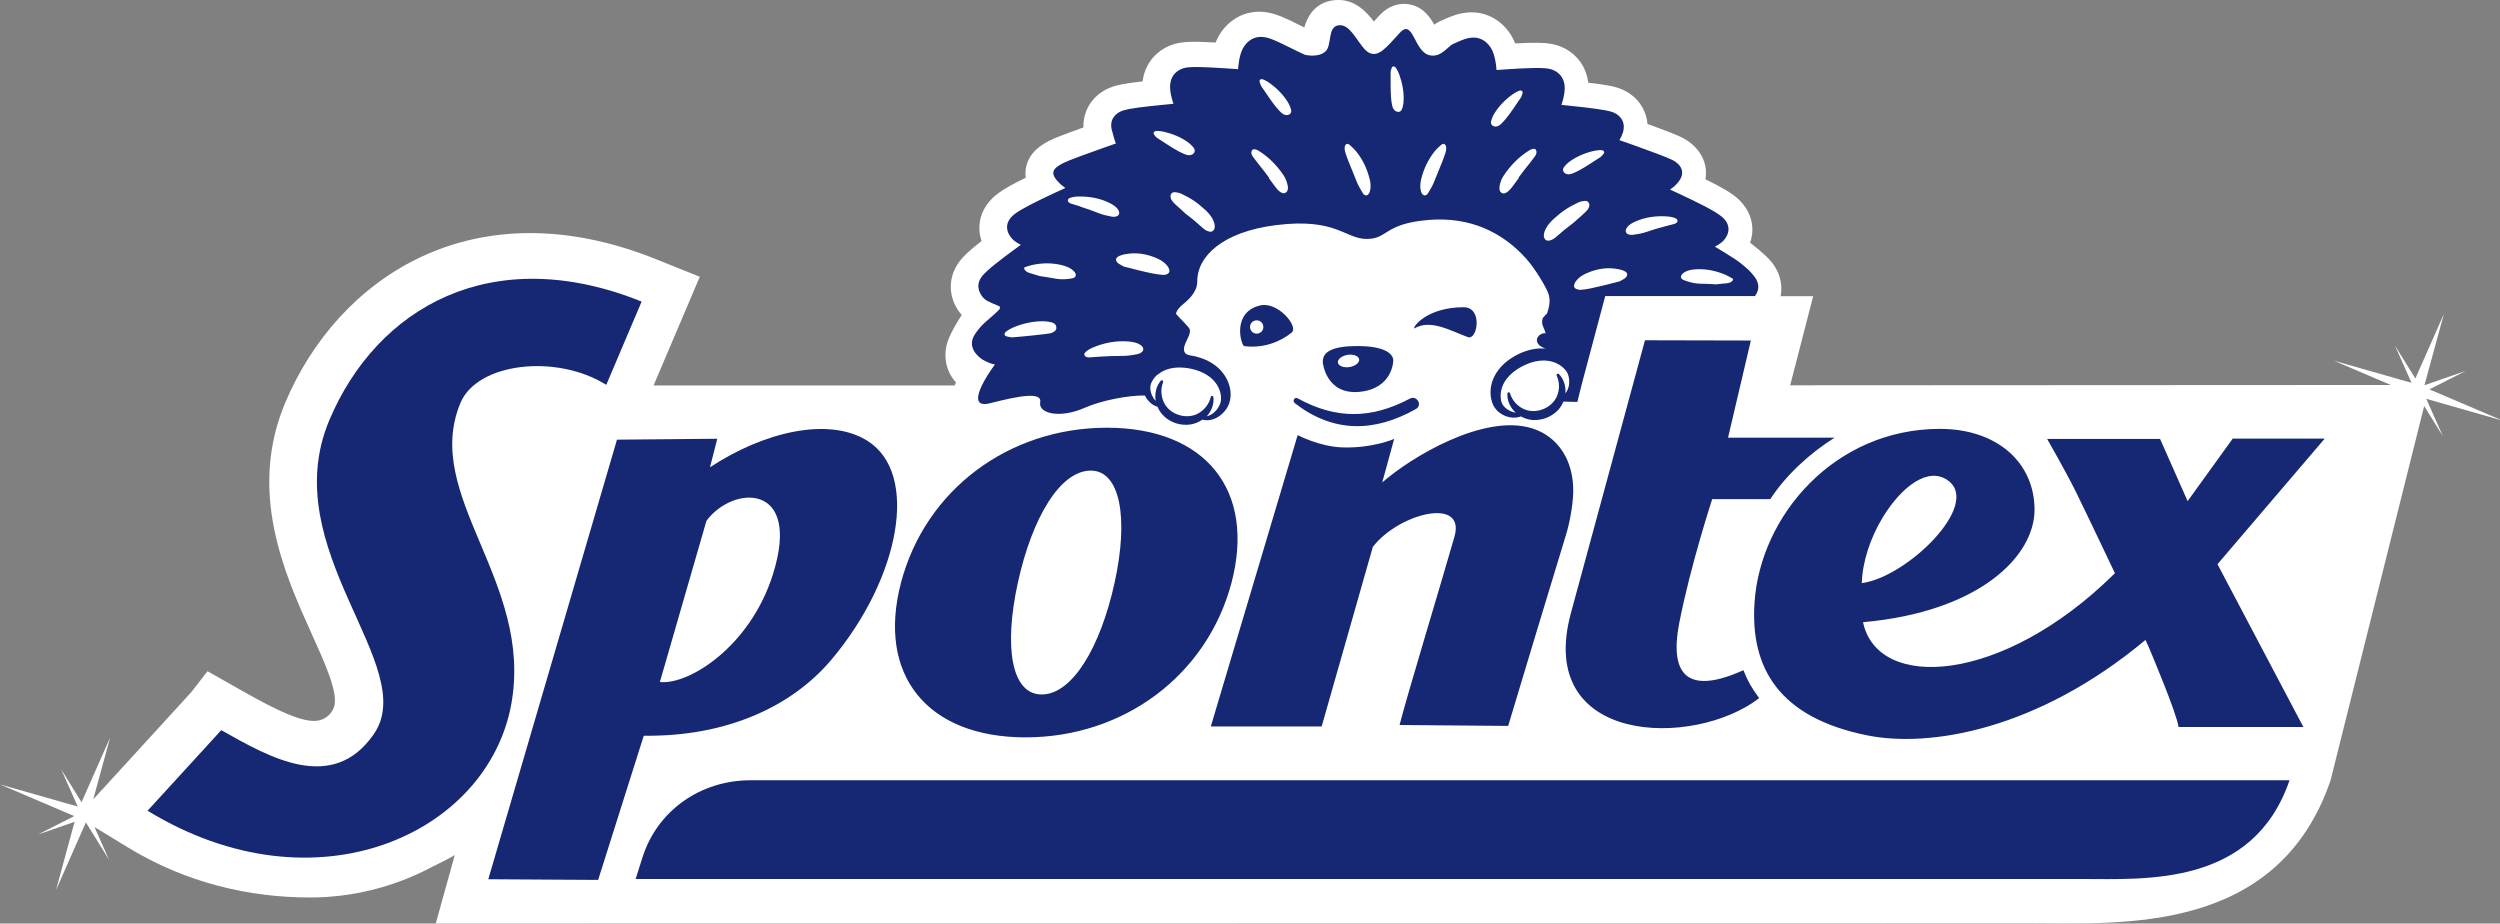 <?xml version="1.0" encoding="UTF-8"?><svg id="Layer_2" xmlns="http://www.w3.org/2000/svg" viewBox="0 0 301.31 111.31"><rect x="0" y="0" width="301.31" height="111.31" fill="#808080" stroke="none"/><defs><style>.cls-1{fill:#162774;}.cls-1,.cls-2{stroke-width:0px;}.cls-2{fill:#fff;}</style></defs><g id="Layer_1-2"><path class="cls-2" d="M301.31,50.56l-8.51-3.63,4.41-2.24-4.92,1.71h-.08l2.34-8.57-3.44,7.79-2.46-3.97,2,4.49-9.37-2.67,6.87,2.93-72.39.04,2.77-10.74h-3.92c.23-1.21,0-2.47-.71-3.58-.38-.61-.87-1.09-1.29-1.47-.29-.26-.65-.58-1.1-.94-.18-.14-.37-.29-.58-.45.15-.44.24-.9.27-1.35.07-1.38-.48-2.72-1.53-3.76-.51-.51-1.09-.89-1.6-1.2-.36-.21-.78-.45-1.41-.78-.33-.17-.7-.36-1.11-.56.09-.55.07-1.02.02-1.36-.22-1.53-1.22-2.83-2.82-3.66-.59-.3-1.79-.78-4.19-1.65-.15-1.79-1.25-3.37-3.04-4.15-.56-.25-1.24-.41-1.72-.49-.34-.06-.76-.13-1.24-.19-.37-.05-.76-.1-1.14-.15-.08-.69-.29-1.34-.61-1.95-.79-1.45-2.21-2.45-3.88-2.73-.4-.07-.9-.11-1.5-.12-.35,0-.78,0-1.27.01-.46.01-.98.03-1.55.06-.04-.11-.09-.22-.14-.33-.94-2.09-3.26-3.91-6.32-3.29-.6.12-1.12.32-1.51.47,0,0-.03,0-.04.02-.31.13-.66.29-1.07.47-.25.12-.48.26-.67.41-.52-.94-1.42-2.25-3.16-2.48-.89-.12-2.23.03-3.51,1.43l-.44.48c-.06.06-.12.13-.17.19-.9-1.2-2.36-2.77-4.64-2.59-1.35.11-3.02.79-3.74,3.3-.21-.1-.42-.21-.63-.31-.34-.17-.66-.33-.99-.49-.38-.18-.74-.34-1.09-.49-.36-.15-.9-.35-1.52-.48-3.07-.63-5.39,1.19-6.33,3.29-.04.1-.09.2-.13.3-.57-.03-1.08-.06-1.52-.07-.48-.02-.92-.02-1.3-.02-.57,0-1.07.05-1.46.11-1.7.28-3.13,1.27-3.92,2.75-.32.59-.52,1.24-.6,1.91-.37.04-.75.09-1.11.14-.48.06-.9.13-1.24.19-.48.09-1.17.24-1.7.48-2,.87-3.14,2.7-3.08,4.74-2.37.85-3.52,1.3-4.11,1.6-.69.36-2.53,1.31-2.84,3.4-.05.37-.05.73,0,1.06-.39.19-.76.38-1.08.54-.59.31-1.03.55-1.4.78-.5.3-1.07.68-1.57,1.18-1.06,1.04-1.6,2.38-1.54,3.76.02.46.11.93.27,1.37-.2.16-.39.31-.57.45-.43.35-.79.66-1.08.92-.42.39-.9.86-1.27,1.46-1.24,1.94-1.01,4.33.52,6.08-.18.28-.33.53-.47.76-.66,1.09-1.03,1.85-1.25,2.52-.51,1.6-.23,3.47,1.03,4.86-.06.13-.11.24-.17.36h-36.28l5.57-13.1-5.2-2.09c-22.12-8.91-38.42,2.24-44.75,17.24-4.55,10.77-.08,20.68,3.19,27.92,1.48,3.29,3.3,7.18,2.66,8.84-.12.32-.34.65-.55.86-1.36,1.36-3.4,1.16-10.35-2.78l-4.33-2.45-1.98,2.55-11.79,12.89,2.03-7.44-3.44,7.79-2.46-3.97,2,4.49-9.37-2.67,8.95,3.82-4.37,2.22,4.41-1.53-2.24,8.23,3.6-8.16,2.79,4.5-1.75-3.94,4.03,2.46c7,4.27,14.6,6.03,21.97,6.03,4.95,0,9.94-1.22,14.32-3.5,1.03-.54,2.1-1.01,3.1-1.61l-2.29,8.24,192.14-.02c11.08,0,29.85,1.36,36.22-17.2l11.29-45.14,2.26,3.64-2.01-4.51,8.89,2.54v-.05Z"/><path class="cls-1" d="M155.67,40.09c-2.79,2.23-5.76,1.61-5.76,1.61-.43-.43-1.34-4.11,1.98-4.89,2.11-.5,4.68,2.56,3.78,3.28ZM152.03,38.84c-.31-.31-.82-.31-1.14,0-.31.31-.31.82,0,1.14.31.31.82.31,1.14,0s.31-.82,0-1.14ZM156.05,48.59c4.62,3.57,9.53,3.57,14.61.7.82-.46.09-1.69-.73-1.25-4.7,2.49-8.93,2.49-13.53-.03-.39-.21-.67.32-.34.58h-.01ZM176.91,40.63c1.16.43,1.84-3.6-.5-3.6-4.31,0-6.09,2.26-5.97,2.57,1.93-1.18,4.31.23,6.47,1.03ZM159.43,43.69c0-.62,0-2.04,4.4-1.98s4.09,1.8,4.09,1.8c0,0-.06,3.34-4.09,3.72-4.03.37-4.4-3.53-4.4-3.53h0ZM162.65,44.24c.71-.12,1.23-.54,1.16-.94s-.69-.64-1.4-.53c-.71.12-1.23.54-1.16.94s.69.64,1.4.53ZM211.54,35.68h-18.07l-2.86,10.74-.5,2.02c-.55,0-1.11-.03-1.68-.04h0c-.16.41-.41.78-.71,1.09-.39.39-.87.69-1.38.89-.52.18-1.07.28-1.63.24-.49-.04-.97-.19-1.4-.43-.39.14-.82.19-1.23.12-.49-.07-.95-.27-1.36-.58-.21-.15-.39-.34-.55-.57-.08-.11-.15-.24-.21-.36-.05-.12-.1-.24-.14-.36-.16-.49-.2-1-.16-1.51.08-1.01.57-1.96,1.22-2.69.66-.73,1.47-1.26,2.33-1.66.87-.38,1.83-.63,2.83-.58.09,0,.18,0,.27.02,0,0-.54-.18-.79-.41-.72-.74.08-1.45.63-1.45.05,0,.1,0,.14.03h0c-.08-.42-.32-.74-.4-1.13,0-.03,0-.05-.02-.08,0-.05,0-.1,0-.15v-.11c0-.09.02-.18.04-.28,0-.04.03-.08.06-.13,0,0,.02-.02.03-.04.03-.04.05-.07.09-.11,0,0,.02-.02.03-.03.04-.04.08-.09.13-.14,0,0,0,0,.02-.02.06-.05.11-.11.18-.17.22-.66.48-1.52.17-2.41-.25-.72-1.51-2.91-2.69-4.23-2.87-3.2-6.8-5.06-11.74-4.65-5.45.45-4.86,2.29-7.47,2.29s-3.65-2.57-10.9-1.67c-6.5.81-9.56,3.79-9.52,6.83,0,1-.7,1.88-1.62,2.63-.48.39-.85.78-.95,1.23.58.68,1.58,1.57,1.66,1.88.22.82-1.05,1.96-.6,2.77.17.31.62.36.62.36.23.03.47.08.7.13.92.23,1.83.62,2.59,1.27s1.33,1.54,1.54,2.53c.1.5.12,1.01,0,1.52-.12.54-.37.99-.71,1.36-.33.37-.73.67-1.2.85-.45.18-.96.21-1.42.09-.43.31-.95.51-1.49.59-.55.07-1.11.02-1.64-.14-.52-.17-1.02-.43-1.43-.81-.36-.33-.66-.74-.84-1.19-.4-.12-.76-.35-1.04-.66-.2-.21-.36-.44-.49-.7-1.82-.05-5.2.57-7.22,1.47-3.13,1.38-5.65.64-5.39-.64.26-1.29-2.43-.83-6,.09-2.93.76-.86-2.75.55-4.68h-.06c-.41-.03-1.08-.36-1.45-.58-.72-.45-1.77-1.56-1-2.89.27-.46.77-1.1,1.31-1.58,1.9-1.65,1.87-1.61,1.76-1.93-.38-.19-1.49-.57-1.84-.91-.47-.45-1.12-1.43-.41-2.54.2-.32.52-.62.75-.83.25-.23.57-.5.94-.8.69-.55,1.55-1.2,2.4-1.82l.71-.52c-.28-.14-.57-.31-.81-.51-.64-.53-1.41-1.77-.23-2.94.29-.29.69-.54,1-.73.34-.2.76-.43,1.24-.68.9-.46,1.99-.99,3.06-1.48l1.11-.51c-.23-.17-.46-.34-.65-.52-1.31-1.27-.9-1.81.39-2.48.64-.33,2.88-1.14,4.72-1.79l1.64-.58c-.16-.27-.35-1.14-.45-1.45-.39-1.22.19-2.05,1.09-2.44.17-.08.53-.18,1.01-.27.3-.05.68-.11,1.11-.17.81-.11,1.8-.22,2.77-.31l1.4-.14-.06-.18c-.17-.54-.35-1.22-.35-1.85,0-.3.04-.75.27-1.19.28-.52.84-1,1.67-1.14.23-.04.58-.07,1.01-.07.32,0,.72,0,1.14.02.81.03,1.76.08,2.67.14l1.44.1c0-.17.03-.33.05-.5.06-.55.18-1.25.44-1.82.16-.36.97-1.9,2.86-1.51.35.07.7.21.97.32.27.12.59.26.93.42.61.29,1.31.65,1.98.97.29.14.57.27.84.39,0,0,1.54.38,2.43-.38s.18-3.07,1.7-3.19c1.52-.12,2.48,2.82,3.62,3.34s2.03-.63,3.67-2.42,1.68,2.26,3.59,2.7c1.36.32,2.2-1.06,2.81-1.35.34-.16.66-.3.93-.41.27-.11.62-.24.97-.31,1.89-.38,2.7,1.17,2.86,1.52.26.58.38,1.27.45,1.83.02.17.04.33.05.5l1.44-.1c.91-.06,1.86-.11,2.67-.13.42-.01.82-.02,1.14-.01.44,0,.78.04,1.01.08.84.14,1.4.63,1.68,1.15.24.44.28.89.28,1.19,0,.62-.17,1.31-.34,1.84l-.06.18,1.4.15c.97.1,1.97.21,2.77.33.43.06.81.12,1.11.17.49.09.84.2,1.01.27.9.4,1.49,1.23,1.11,2.45-.1.31-.25.61-.41.88l1.65.58c1.84.66,4.08,1.48,4.73,1.81,1.29.67,1.68,1.78.37,3.05-.19.18-.42.36-.65.52l1.11.51c1.07.5,2.17,1.03,3.07,1.5.48.25.9.48,1.24.69.31.19.71.45,1,.73,1.19,1.18.43,2.42-.21,2.94-.24.2-.52.37-.81.51,0,0,2.36,1.39,3.06,1.95.37.3.69.57.94.8.22.2.52.53.75.83.71.91.56,1.72.11,2.33v.04ZM139.08,16.21c.11.17.28.32.36.4.96.6,1.75,1.17,2.65,1.65.24.13.5.24.76.35.37.15.71.13.93-.05.25-.2.29-.47.09-.74-.19-.26-.45-.5-.74-.71-.81-.57-1.78-.98-2.84-1.23-.26-.06-.54-.09-.81-.1-.36-.01-.54.19-.39.42h0ZM127.31,39.54c.03-.33-.18-.59-.58-.69-.39-.1-.82-.14-1.24-.13-1.18.03-2.35.3-3.44.78-.27.12-.53.27-.76.44-.31.22-.28.51.05.61.24.07.52.09.66.11,1.33-.1,4.29-.41,4.6-.49.43-.11.7-.34.72-.64h-.01ZM129.47,32.73c-.37-.41-.92-.63-1.52-.78-1.24-.3-2.38-.25-3.46-.03-.32.06-.61.17-.91.26-.14.05-.17.12-.13.23.08.2.26.37.55.46.42.14.85.26,1.29.4.66.09,1.32.21,1.97.32.73.13,1.35.06,1.95-.04.48-.08.59-.45.25-.83h0ZM130.22,24.91c.74.23,1.46.49,2.16.77.52.2,1.06.33,1.61.43.53.09.93-.11.9-.48,0-.15-.1-.32-.2-.46-.21-.28-.55-.49-.91-.68-1.16-.6-2.52-.85-3.97-.8-.21,0-.42.05-.62.09-.28.06-.49.17-.49.37s.18.33.45.41c.36.11.71.22,1.07.33v.02ZM137.73,41.85c-.09-.15-.25-.28-.43-.37-.35-.2-.8-.27-1.26-.32-1.48-.13-2.98.14-4.43.77-.21.09-.4.21-.58.34-.25.17-.42.37-.31.57.1.19.34.26.66.23.42-.03.84-.06,1.25-.09.87-.06,1.72-.08,2.57-.08.63,0,1.25-.09,1.85-.21.58-.12.89-.48.68-.83h0ZM138.94,32.96c.41.09.81.13,1.21.17.2.02.39-.03.55-.11.32-.15.32-.52.02-.94-.31-.42-.75-.71-1.2-.91-1.31-.6-2.58-.75-3.74-.56-.21.04-.43.07-.62.14-.18.06-.36.13-.49.24-.26.2-.19.54.16.79.22.15.47.26.63.35,1.24.32,2.37.61,3.5.84h-.02ZM139.5,45.15c-.27.23-.49.52-.66.83-.04.08-.08.16-.11.24-.02.07-.05.14-.06.22-.03.15-.04.32-.02.5.05.49.28,1,.64,1.38-.15-.88.06-1.8.62-2.44.06-.07.16-.07.23,0,.05.05.07.12.04.18h0c-.33.85-.24,1.76.12,2.49.36.72,1.03,1.24,1.81,1.47.78.24,1.62.19,2.32-.2.71-.4,1.29-1.1,1.5-1.98h0c.02-.09.11-.14.19-.12.07.02.11.07.12.13.11.82-.22,1.68-.8,2.33.57-.14,1.05-.54,1.36-1.02.2-.31.34-.65.36-.97.02-.35-.03-.71-.13-1.05-.36-1.14-1.31-1.95-2.47-2.4-.6-.23-1.32-.37-1.73-.41-1.23-.13-2.45.08-3.33.85v-.02ZM146.18,26.45c-.22-.42-.54-.81-.96-1.19-.38-.34-.83-.73-1.3-1.05-.46-.31-.97-.59-1.56-.87-.24-.11-.49-.15-.69-.17-.18-.02-.33.01-.43.1-.06.05-.14.15-.16.32-.03.26.09.53.34.8.13.14.26.27.4.4l.04.03c.32.28.66.58,1.06.96.66.49,1.38,1.09,2.09,1.74.12.11.27.21.46.3.15.07.29.11.41.11.07,0,.13-.01.18-.03.13-.05.23-.15.29-.3.12-.3.06-.69-.18-1.15h.01ZM155.2,22.39c-.08-.43-.24-.87-.49-1.25-.83-1.24-1.85-2.26-3.04-2.98-.06-.04-.12-.07-.18-.09-.25-.1-.49-.14-.61.07s-.07.48.12.74c.19.27.39.53.59.78.47.58.94,1.16,1.37,1.77,0,.01-.02.02-.04.03.28.37.55.75.83,1.12.13.18.29.35.45.48.26.22.52.3.75.16.25-.15.32-.45.26-.84h0ZM155.6,13.21c-.08-.31-.22-.64-.41-.94-.53-.85-1.27-1.61-2.15-2.25-.22-.16-.47-.3-.71-.41-.33-.15-.57-.04-.52.23.04.2.14.4.18.51.65.93,1.17,1.77,1.81,2.56.17.21.37.42.57.62.28.28.6.4.87.32.31-.09.45-.32.36-.65h0ZM165.07,21.57c-.31-1.28-.86-2.35-1.53-3.21-.26-.33-.55-.6-.83-.86-.2-.17-.42-.26-.56,0-.15.27-.1.61.02.95.12.36.23.72.38,1.06.35.82.67,1.67,1.01,2.49.19.46.45.85.68,1.26.12.21.28.31.45.29.23-.04.37-.26.45-.62.09-.44.05-.91-.06-1.36h0ZM169.17,12.11c.04-1-.14-2.05-.51-3.09-.09-.26-.22-.51-.36-.75-.18-.31-.45-.36-.56-.11-.08.18-.11.41-.14.52.02,1.14-.03,2.13.06,3.16.02.28.07.56.12.84.07.39.27.67.54.77.3.1.55,0,.66-.32.11-.3.18-.66.19-1.01h0ZM174.21,17.5c-.15-.26-.37-.17-.56,0-.29.25-.57.52-.83.86-.67.87-1.21,1.93-1.53,3.21-.11.45-.15.92-.06,1.36.08.36.22.58.45.62.17.02.33-.08.45-.29.23-.41.49-.8.68-1.26.34-.82.66-1.66,1.01-2.49.14-.34.26-.7.38-1.06.11-.34.16-.69.02-.95h0ZM180.95,14.9c.2-.2.4-.4.57-.62.65-.79,1.16-1.63,1.81-2.56.04-.11.14-.32.18-.51.05-.27-.2-.38-.52-.23-.25.11-.49.25-.71.41-.89.64-1.62,1.4-2.15,2.25-.19.3-.33.63-.41.94-.08.32.06.56.36.65.27.08.59-.04.87-.32h0ZM185.13,18.08c-.12-.2-.36-.17-.62-.06-.06.03-.13.06-.19.1-1.2.74-2.24,1.77-3.08,3.03-.26.38-.43.82-.5,1.26-.07.4,0,.7.25.84.23.14.49.05.76-.17.16-.14.32-.31.46-.49.28-.38.55-.76.84-1.13,0-.01-.02-.02-.04-.03.44-.62.91-1.21,1.39-1.8.21-.26.41-.52.6-.79s.25-.54.12-.75h0ZM188.59,20.86c.22.18.56.2.93.05.26-.11.52-.22.76-.35.9-.48,1.69-1.05,2.65-1.65.08-.09.25-.24.36-.4.15-.23-.03-.43-.39-.42-.27.01-.55.04-.81.1-1.06.24-2.03.66-2.84,1.23-.29.2-.54.45-.74.71-.2.27-.16.54.09.74h0ZM189.12,45.77c-.03-.36-.13-.72-.31-.98-.2-.29-.46-.54-.75-.74-1.21-.83-2.83-.74-4.22-.08-1.42.63-2.65,1.72-2.92,3.15-.07.35-.07.71-.02,1.06,0,.09.04.17.06.26.03.07.04.14.08.21.07.14.17.28.29.4.34.35.83.62,1.35.69-.65-.6-1.06-1.46-1-2.31,0-.09.08-.16.17-.15.07,0,.12.05.14.11h0c.26.88.88,1.54,1.62,1.89.73.35,1.57.34,2.33.05s1.39-.84,1.71-1.58c.32-.75.34-1.65-.03-2.48h0c-.04-.08,0-.18.08-.22.06-.03.13,0,.18.03.59.58.86,1.46.79,2.33.37-.46.5-1.07.45-1.64h0ZM189.67,26.83c.4-.37.74-.67,1.07-.95l.04-.04c.14-.12.28-.26.42-.4.26-.27.38-.54.35-.8-.02-.17-.1-.26-.16-.32-.11-.09-.26-.12-.44-.1-.21.02-.46.06-.71.18h0c-.61.28-1.13.56-1.6.88-.48.32-.94.71-1.33,1.06-.43.38-.76.77-.99,1.2-.25.46-.32.86-.19,1.15.06.15.16.25.29.29.06.02.12.03.19.03.12,0,.27-.04.42-.11.19-.09.35-.19.47-.3.73-.65,1.48-1.26,2.17-1.77h0ZM195.98,32.79c-.14-.1-.31-.18-.49-.24-.19-.06-.41-.1-.62-.14-1.16-.2-2.42-.04-3.73.56-.45.21-.89.49-1.2.91-.3.42-.31.79.02.94.15.07.34.12.54.11.39-.03.79-.08,1.2-.17,1.12-.24,2.25-.52,3.48-.84.16-.09.41-.2.62-.35.35-.24.42-.59.16-.79h.02ZM202.18,26.62c0-.2-.2-.32-.47-.4-.19-.06-.4-.1-.61-.12-1.45-.13-2.81.07-4,.6-.37.17-.72.36-.94.63-.11.13-.2.3-.22.45-.05.36.35.58.88.52.55-.07,1.1-.17,1.63-.35.71-.24,1.44-.47,2.19-.66.36-.09.72-.18,1.08-.28.27-.07.46-.2.47-.39h-.01ZM208.76,33.54c-.27-.15-.53-.31-.84-.44-1.01-.42-2.13-.7-3.4-.65-.61.02-1.2.13-1.64.46-.41.31-.37.69.08.86.57.21,1.17.4,1.9.42.66.02,1.33.03,1.99.08.46-.06.91-.09,1.35-.14.31-.04.52-.16.64-.34.06-.1.05-.18-.08-.25h0ZM275.94,94.05c-4.4,12.83-17.38,11.89-25.04,11.89H76.61l.82-2.59c1.79-5.67,7-9.28,12.94-9.31h185.57Z"/><path class="cls-1" d="M17.78,97.72l8.89-9.72c5.77,3.26,13.38,7.68,18.37.5,5.71-8.21-11.95-22.23-5.34-37.88,5.72-13.54,19.57-21.55,37.63-14.27l-4.26,10.03c-6.02-3.76-15.54-2.67-17.57,2.17-4.68,11.19,8.83,21.49,6.12,36.33-2.86,15.64-23.58,25.19-43.82,12.84h-.02ZM104.5,53.1c-4.68-2.88-12.42-1.06-18.93,3.22l.88-3.44-12.09.11-15.51,52.98,13.24.08,5.5-17.38c9.92.14,17.85-3.49,22.63-9.18,8.23-9.77,10.67-22.47,4.27-26.39h.01ZM93.16,69.21c-2.72,8.67-10.09,13.36-13.63,12.99,0,0,4.01-13.92,5.61-19.42,3.16-4.31,11.52-4.7,8.02,6.43ZM133.42,51.55c-11.86,0-21.88,7.5-24.82,18.65-2.94,11.15,3.14,18.67,15,18.67s21.89-7.5,24.83-18.65c2.92-11.14-3.14-18.66-15.01-18.67ZM134.34,70.21c-1.73,7.88-5.13,13.49-8.79,13.49s-4.58-5.71-2.87-13.49c1.73-7.89,5.13-13.5,8.79-13.49,3.54,0,4.58,5.71,2.87,13.49h0ZM188.66,64.72c-.49,1.55-5.84,19.26-6.89,22.77l-13.09-.11c.68-2.79,5.24-17.85,6.62-22.7,1.38-4.86-6.71-2.82-9.84,1.23l-6.17,21.65h-13.36l10.47-35.12s2.58,1.37,5.32,1.48c3.67.14,6.31-1.02,6.31-1.02l-1.44,5.25c3.5-3.07,12.27-8.35,18.08-6.52,3.03.95,5.04,3.79,4.94,7.76-.05,1.47-.39,3.59-.95,5.33h0ZM280.17,52.86h-11.07l-5.44,7.54s-2.73-6.17-3.32-7.5h-13.61s2.34,4.09,3.42,6.29c1.36,2.76,4.03,8.38,4.75,9.9-.06.06-.12.11-.18.17-13.38,13.16-28.41,14.09-30.18,5.73,13.96-1.24,20.66-7.91,20.67-13.54,0-5.75-4.57-9.76-11.4-9.76-12.68,0-21.67,10.44-22.35,20.97-.51,7.85,2.95,13.83,13.59,15.97,7.6,1.53,20.59-.7,33.53-11.5l.4.87s3.36,7.91,3.59,9.62h15.04l-10.35-19.62,12.92-15.13h-.01ZM226.93,62.33c2.23-3.64,5.48-6.2,7.89-4.39,3.95,2.94-5.02,11.64-10.43,12.34.07-2.53,1.02-5.45,2.54-7.95ZM210.13,80.79c.58,1.43.87,1.92,1.89,3.35-7.83,6.06-27.01,5.69-22.69-10.24.98-3.63,8.93-32.89,8.93-32.89l12.76.03-2.75,11.71h12.84c-3.07,1.93-5.91,4.58-7.75,7.41h-7s-2.61,7.96-3.96,14.88c-1.31,6.7,1.33,8.61,7.72,5.74h.01Z"/></g></svg>